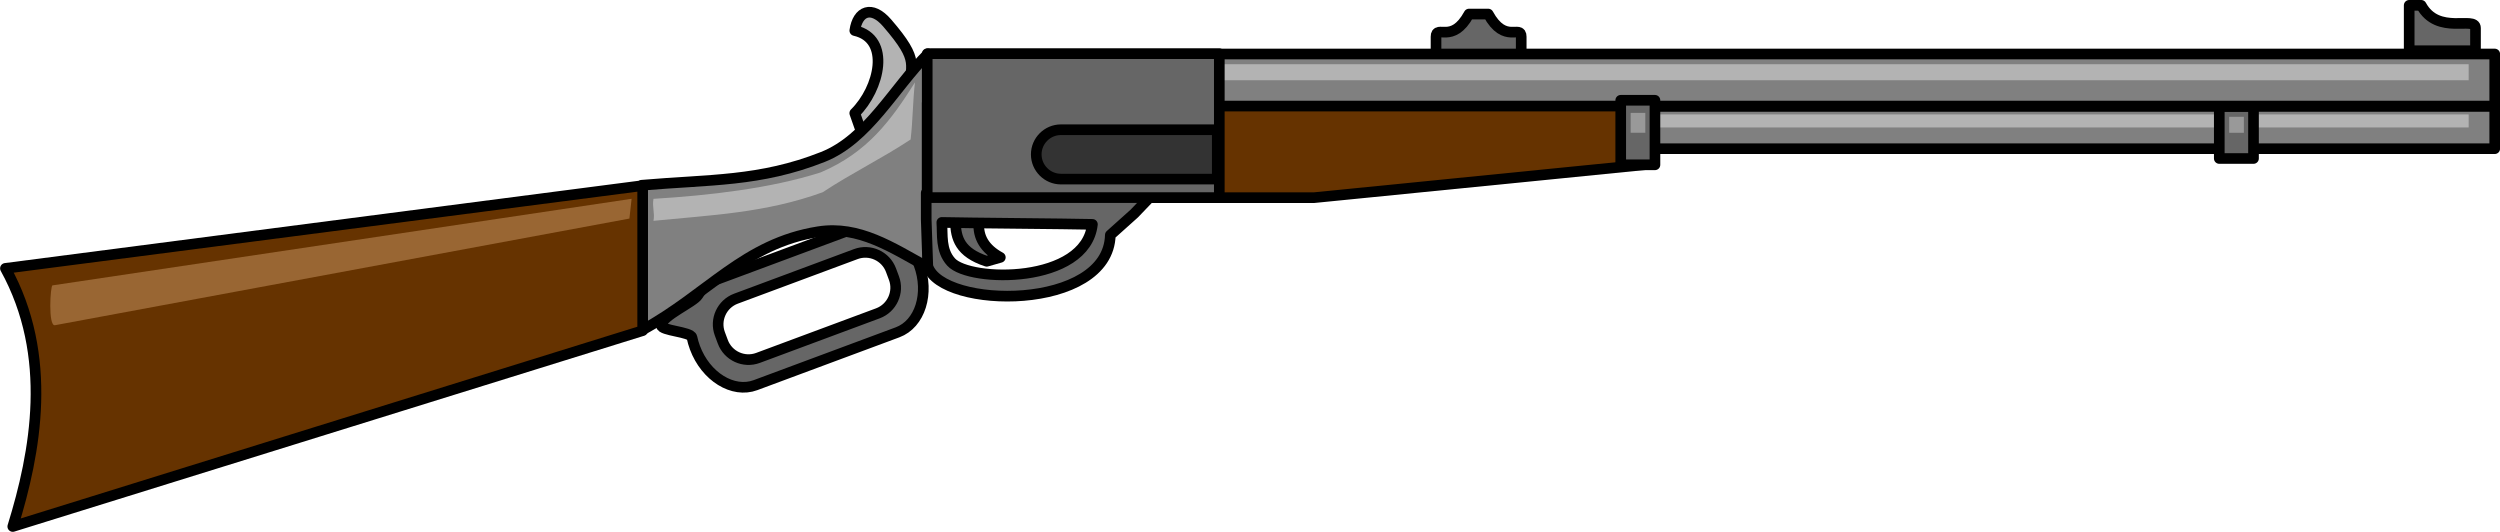 <?xml version="1.0" encoding="UTF-8" standalone="no"?>
<svg id="svg7785" xmlns:rdf="http://www.w3.org/1999/02/22-rdf-syntax-ns#" xmlns="http://www.w3.org/2000/svg" height="111.71mm" width="525.03mm" version="1.1" xmlns:cc="http://creativecommons.org/ns#" xmlns:dc="http://purl.org/dc/elements/1.1/" viewBox="0 0 1860.358 395.827">
<g id="layer1" transform="translate(1690 108.6)">
<g id="g7927" fill-rule="evenodd" transform="matrix(2.236 0 0 2.236 -4081 -4406.7)">
<path id="path6196" stroke-linejoin="round" d="m1379.3 1957.6h520.27v14.112h-520.27v-14.112z" stroke="#000" stroke-linecap="round" stroke-miterlimit="2.613" stroke-width="3.543" fill="#808080"/>
<path id="path6198" d="m1385.2 1960.3h505.69v4.342h-505.69v-4.342z" fill="#b3b3b3"/>
<g stroke-linejoin="round" stroke="#000" stroke-linecap="round" stroke-miterlimit="2.613" stroke-width="3.543">
<path id="path6200" d="m1307.7 2015.3 47.27-17.579c7.499-2.789 16.572 2.828 20.162 12.482 3.59 9.654 0.392 19.834-7.107 22.623l-47.27 17.579c-7.499 2.789-16.572-2.828-20.162-12.482-0.421-1.131-0.748-2.271-0.987-3.403-0.397-1.888-10.294-2.223-10.215-4.021 0.14-3.165 10.74-7.641 12.2-10.024 1.46-2.384 3.53-4.216 6.108-5.175zm6.539 6.327 39.914-14.843c4.687-1.743 9.948 0.666 11.691 5.353l0.994 2.672c1.743 4.687-0.666 9.948-5.353 11.692l-39.914 14.843c-4.687 1.743-9.948-0.666-11.691-5.353l-0.994-2.672c-1.743-4.687 0.666-9.948 5.353-11.692z" fill="#666"/>
<path id="path6202" d="m1353.8 1932.4c12.131 2.734 8.3 19.298-0.013 27.495l2.724 7.759c2.454-0.848 11.968-11.538 14.422-12.385 1.007-1.722 0.091-0.02 1.099-1.742-0.105-10.072 3.993-10.401-7.489-23.686-5.128-5.933-9.792-3.991-10.745 2.558z" fill="#b3b3b3"/>
<path id="path6204" d="m1378.2 1940.1c-11.458 11.458-19.991 28.412-35.058 34.373-20.932 8.282-37.769 7.444-60.196 9.394v48.268c21.94-11.945 34.061-28.893 58.734-32.796 13.469-2.131 24.496 5.259 36.441 11.841l0.079-71.079z" fill="#808080"/>
</g>
<g stroke-linejoin="round" stroke="#000" stroke-linecap="round" stroke-miterlimit="2.613" stroke-width="3.543" fill="#666">
<path id="path6206" d="m1871.1 1924h4.003c5.527 10.154 18.068 3.4 18.068 7.55v7.551h-22.07v-15.1z"/>
<path id="path6208" d="m1564.6 1926.9c5.527 10.154 10.981 3.4 10.981 7.55v7.55h-28.349v-7.55c0-4.15 5.455 2.604 10.981-7.55h6.386z"/>
<path id="path6210" d="m1387.3 1996.2h7.79c-0.379 4.999 2.001 8.893 7.141 11.684-1.515 0.433-3.03 0.865-4.544 1.298-9.002-2.943-10.248-7.824-10.386-12.983z"/>
</g>
<path id="path6212" stroke-linejoin="round" d="m1377.9 1956.5h240.28v20.392l-111.59 11.121h-128.69v-31.514z" stroke="#000" stroke-linecap="round" stroke-miterlimit="2.613" stroke-width="3.543" fill="#630"/>
<path id="path6214" stroke-linejoin="round" d="m1379.3 1940.2h520.27v17.321h-520.27v-17.321z" stroke="#000" stroke-linecap="round" stroke-miterlimit="2.613" stroke-width="3.543" fill="#808080"/>
<path id="path6216" d="m1385.2 1943.6h505.69v5.329h-505.69v-5.329z" fill="#b3b3b3"/>
<g stroke-linejoin="round" stroke="#000" stroke-linecap="round" stroke-miterlimit="2.613" stroke-width="3.543" fill="#666">
<path id="path6218" d="m1446.8 1993.3c-2.655 2.38-5.309 4.76-7.964 7.141-0.649 25.471-56.143 24.751-60.742 10.386-0.177-5.193-0.354-10.386-0.531-15.579v-8.79h75.788l-6.551 6.843zm-64.044 2.948c8.754 0.216 41.365 0.433 50.119 0.649-2.25 19.905-40.878 19.345-47.026 12.535-3.583-3.97-2.772-9.139-3.093-13.184z"/>
<path id="path6220" d="m1608.7 1955.6h11.39v21.472h-11.39v-21.472z"/>
<path id="path6222" d="m1807.9 1957.7h11.39v17.273h-11.39v-17.273z"/>
</g>
<path id="path6224" d="m1612 1959.8h4.886v6.607h-4.886v-6.607z" fill="#999"/>
<path id="path6226" d="m1811.2 1961.1h4.886v5.315h-4.886v-5.315z" fill="#999"/>
<path id="path6228" stroke-linejoin="round" d="m1283.2 1984v48.268l-209.63 65.178c7.63-24.643 13.661-56.702-2.445-85.907l212.08-27.54z" stroke="#000" stroke-linecap="round" stroke-miterlimit="2.613" stroke-width="3.543" fill="#630"/>
<path id="path6230" d="m1086.8 2017.2 192.72-28.816-0.731 6.582-191.18 35.491c-2.328 0.432-1.539-13.258-0.808-13.258" fill="#963"/>
<path id="path6232" d="m1286.8 1988.4c18.804-1.155 38.859-3.461 55.582-8.776 15.734-6.665 23.531-17.455 31.448-29.985-0.731 5.851-0.731 13.164-1.463 19.015-9.995 6.582-19.259 10.97-29.254 17.552-19.016 6.919-37.299 7.611-56.313 9.508 0.487-2.682-0.488-4.632 0-7.313" fill="#b3b3b3"/>
<path id="path6234" stroke-linejoin="round" d="m1377.9 1940.1h97.208v47.885h-97.208v-47.885z" stroke="#000" stroke-linecap="round" stroke-miterlimit="2.613" stroke-width="3.543" fill="#666"/>
<path id="path6236" stroke-linejoin="round" d="m1422.4 1965.4h52.027v16.43h-52.027c-4.518 0-8.215-3.696-8.215-8.215v0c0-4.518 3.696-8.215 8.215-8.215z" stroke="#000" stroke-linecap="round" stroke-miterlimit="2.613" stroke-width="3.543" fill="#333"/>
</g>
</g>
</svg>
